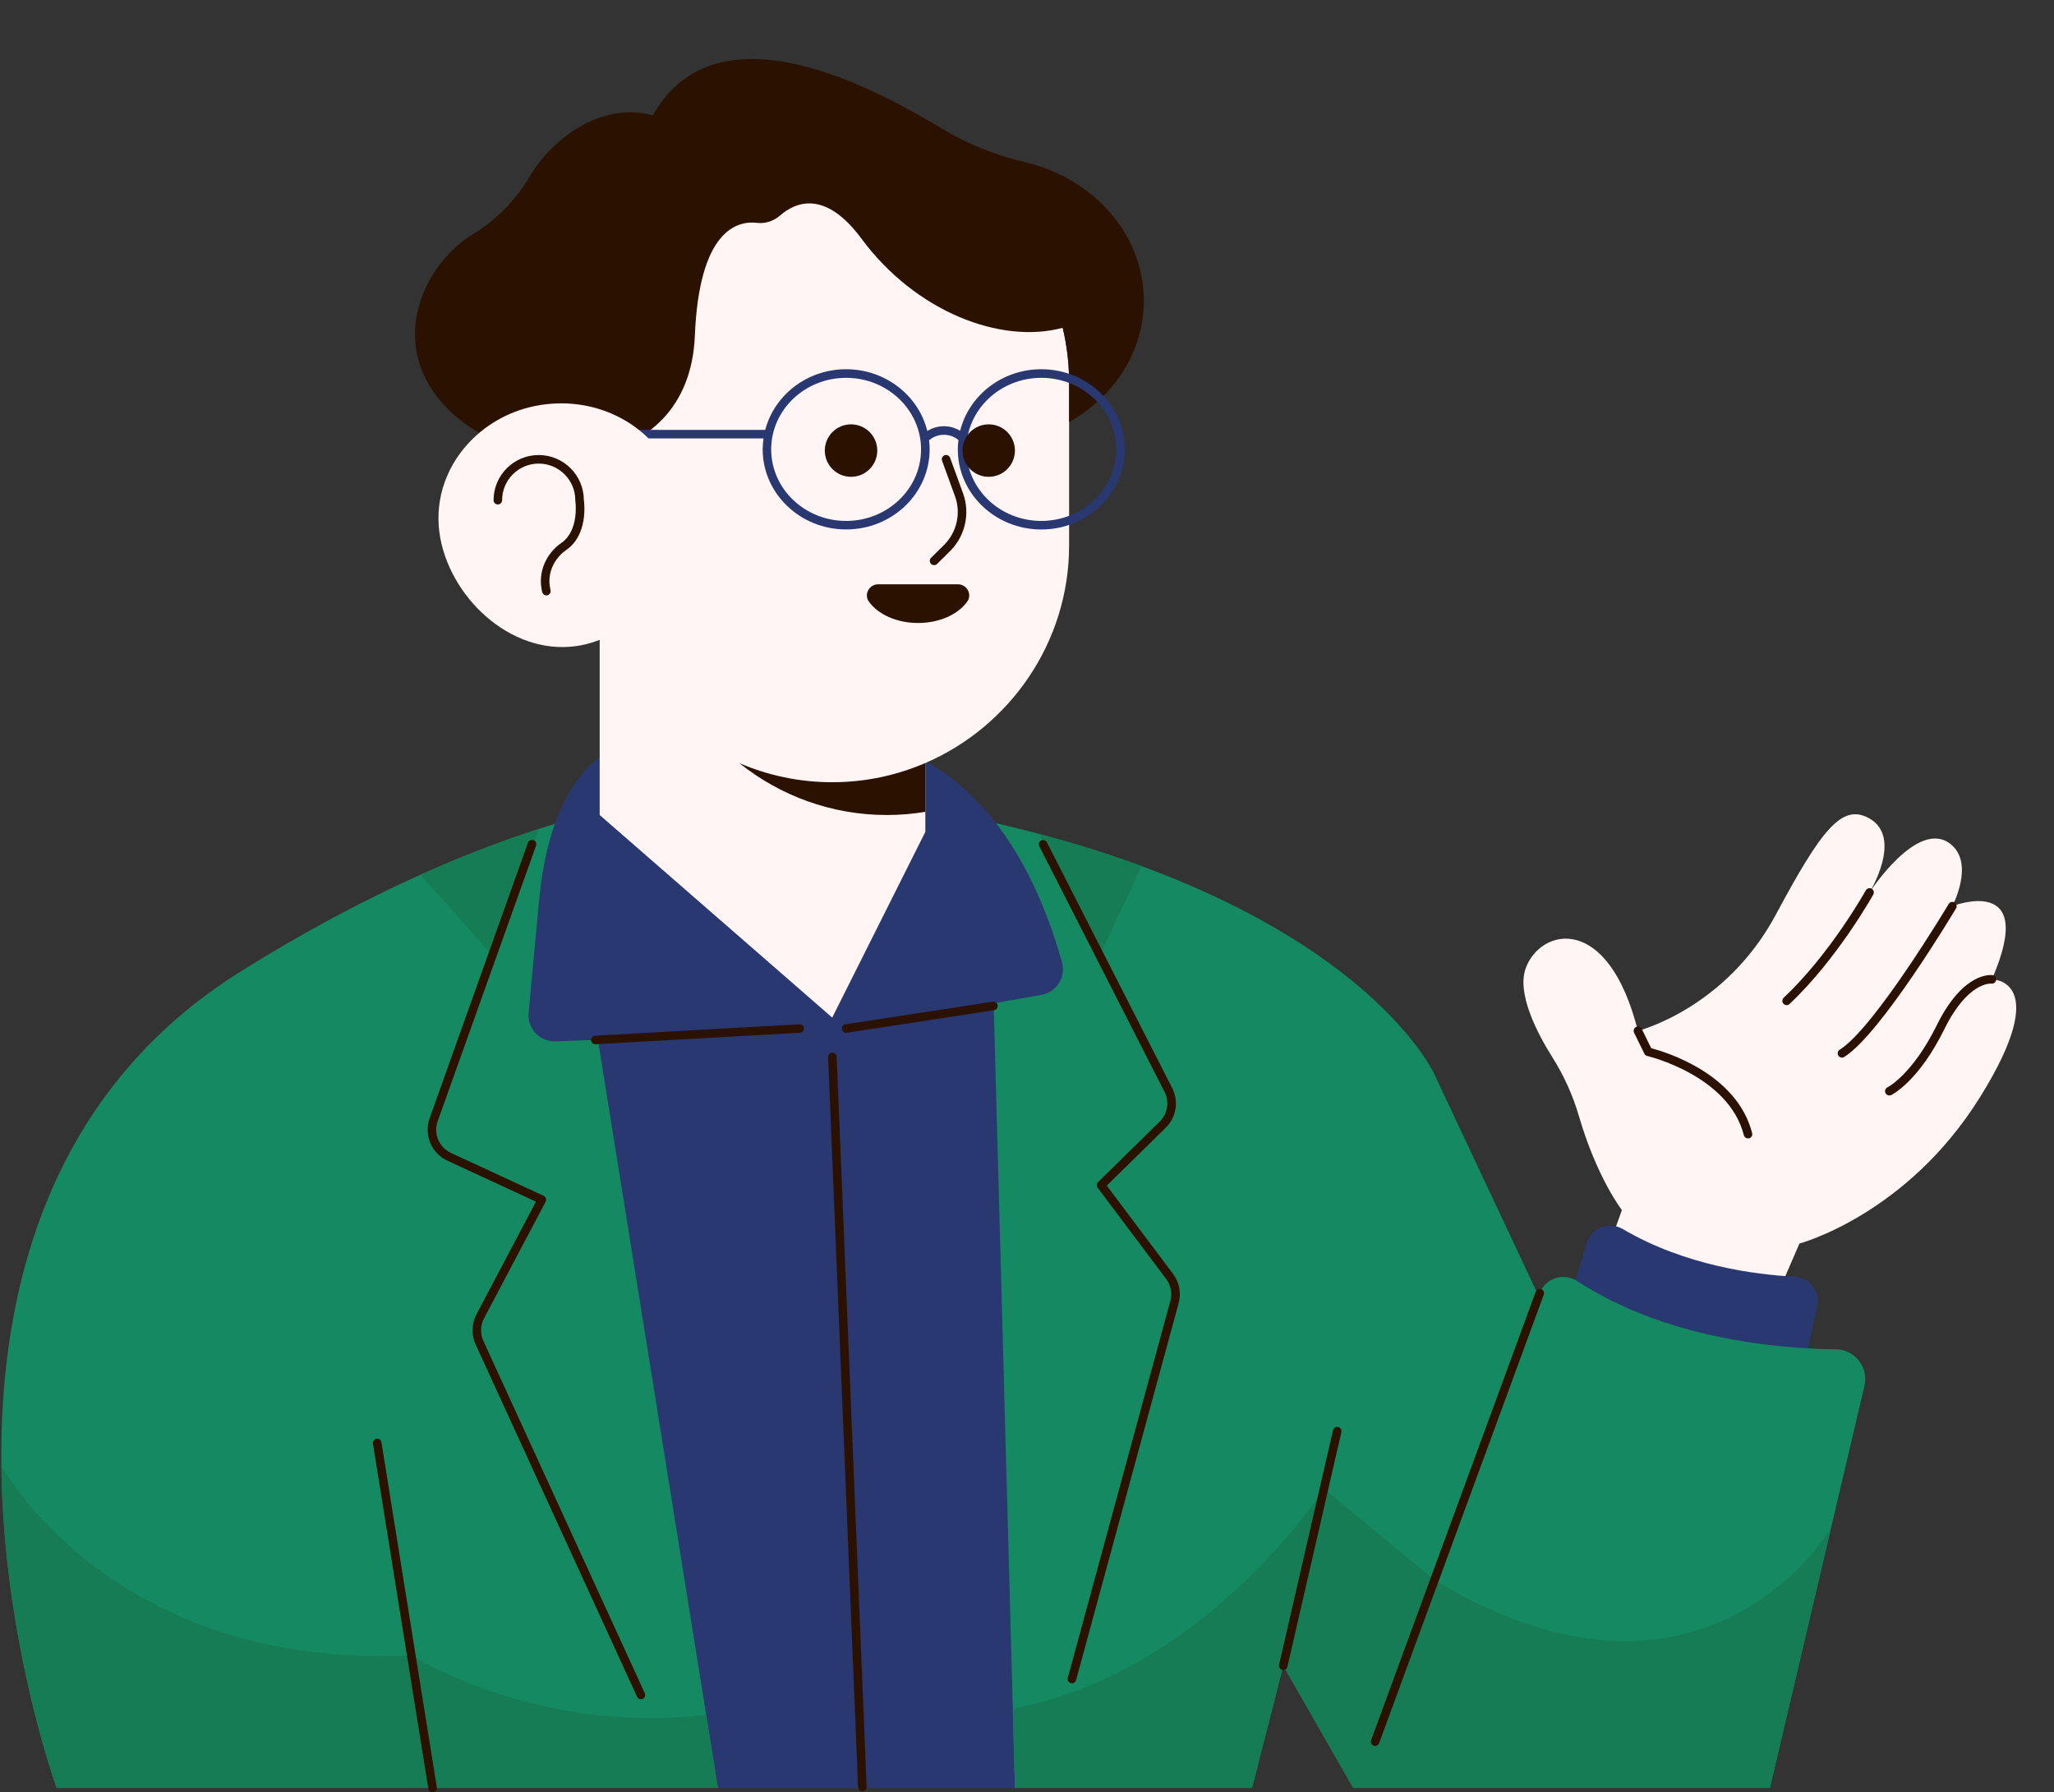 <?xml version="1.0" encoding="UTF-8" standalone="no"?><svg xmlns="http://www.w3.org/2000/svg" xmlns:xlink="http://www.w3.org/1999/xlink" fill="#000000" height="418.8" preserveAspectRatio="xMidYMid meet" version="1" viewBox="-0.3 -13.8 480.0 418.8" width="480" zoomAndPan="magnify"><rect x="-0.3" y="-13.8" width="480.0" height="418.8" fill="#333333" stroke="none"/><g id="change1_1"><path d="M375.32,278.49l3.4-9.53c0,0-5.82-7.46-10.04-21.95c-1.4-4.79-3.45-9.37-6.11-13.59 c-3.79-6.01-8.44-15.12-6.32-20.97c3.4-9.36,19.23-13.11,26.21,14.64c0,0,20.39-5.09,32.2-27.09 c10.69-19.92,15.49-26.21,21.93-22.53c7.88,4.51,0,17.28,0,17.28s11.37-17.6,19.06-11.21c5.52,4.58,0.28,14.41,0.28,14.41 s20.17-7.91,9.25,17.11c0,0,14.47-0.19-2.72,27.45s-42.25,34.28-42.25,34.28l-6.92,16L375.32,278.49z" fill="#fff5f5"/></g><g id="change2_1"><path d="M334.92,237.27l-24.96,97.57l-2.66,10.42l-7.68,30.03l-0.03,0.14v0.01l-7.31,28.57H12.96 c0,0-12.49-34.13-12.94-75.31c-0.01-0.01-0.01-0.01-0.01-0.01c-0.35-32.12,6.62-68.53,32.57-96.34c6.5-6.97,14.2-13.39,23.27-19.08 c15.13-9.48,29.23-16.89,42.12-22.67c10-4.49,19.28-8,27.75-10.73c1.22-0.4,2.43-0.78,3.62-1.14c0.64-0.19,1.28-0.38,1.91-0.57 c8.17-2.43,15.51-4.12,21.93-5.28c19.77-3.62,30.85-2.31,30.85-2.31c4.68,0.5,9.23,1.06,13.63,1.67 c12.02,1.64,23.02,3.64,33.09,5.92v0.01l1.71,0.39c3.45,0.8,6.79,1.63,10.02,2.49c8.77,2.33,16.75,4.87,24,7.55 C322.34,209.14,334.92,237.27,334.92,237.27z" fill="#158962"/></g><g id="change3_1"><path d="M424.36,291.51l-2.3,10.34c-0.57,2.56-2.8,4.41-5.42,4.51c-21.56,0.83-39.31-8.76-46.67-13.46 c-2.18-1.4-3.18-4.07-2.42-6.54l2.97-9.69c1.09-3.56,5.22-5.15,8.43-3.26c14.55,8.56,31,10.65,40.06,11.12 C422.58,284.7,425.14,288.03,424.36,291.51z M197.43,158.97l0.23,13.27c-4.4-0.61-8.95-1.17-13.62-1.67c0,0-11.08-1.31-30.85,2.31 c0,0,0,0,0,0l-8.47-12.21c0,0-15.99,3.06-19.06,36.09l-2.43,26.16c-0.34,3.64,2.6,6.75,6.25,6.62l9.95-0.35l25.3,157.76l1,6.24 l1.74,10.82h69.42l-0.3-10.99l-0.19-7.04l-4.49-165.33l0,0l11.18-1.98c3.53-0.62,5.76-4.17,4.79-7.62 C232.5,156.6,197.43,158.97,197.43,158.97z" fill="#2a3872"/></g><g id="change2_2"><path d="M435.4,310.06l-8.2,34.87l-3.69,15.69l-5.1,21.67l-5.11,21.72h-97.36l-16.35-28.57v-0.01l-6.91-12.07 l-2.61-4.56l1.45-3.94l43.4-117.59l24.35,51.79l0.25-0.67c1.33-3.52,5.58-4.89,8.74-2.83c20.9,13.6,47.08,15.8,60.46,15.94 C433.17,301.55,436.42,305.73,435.4,310.06z" fill="#158962"/></g><g id="change4_1"><path d="M427.2,344.93l-3.69,15.69l-5.1,21.67l-5.11,21.72h-97.36l-16.35-28.57l-7.31,28.57h-55.4l-0.3-10.99 l-0.19-7.04l0.49-0.62c23.5-4.54,42.17-18.35,54.64-30.5c11.36-11.06,17.57-20.74,17.57-20.74l0.87,0.72l24.46,20.15l0.5,0.41 c25.96,15.71,46.25,16.4,61.1,11.86c20.79-6.35,30.89-22.96,30.89-22.96C427.01,344.51,427.11,344.72,427.2,344.93z M165.72,393.19 l-1-6.24C124.99,391.62,95.81,373,95.81,373c-69.42,3.44-95.31-43.41-95.79-44.3c0.45,41.18,12.94,75.31,12.94,75.31h154.5 L165.72,393.19z M97.97,190.6l16.8,18.82l10.95-29.55C117.25,182.6,107.97,186.11,97.97,190.6z M242.48,181.05l14.21,28.37 l9.79-20.82C259.23,185.92,251.25,183.38,242.48,181.05z" fill="#167c55"/></g><g id="change1_2"><path d="M249.54,75.54v38.09c0,22.73-13.89,42.38-33.6,50.87c-6.69,2.89-14.05,4.49-21.76,4.49 c-7.69,0-15.02-1.59-21.69-4.46c-16.63-7.13-29.12-22.19-32.65-40.36c-0.67-3.41-1.02-6.94-1.02-10.54V75.54 c0-30.45,24.91-55.36,55.36-55.36c8.05,0,15.71,1.74,22.63,4.88c4.25,1.91,8.22,4.35,11.83,7.24c1.62,1.29,3.17,2.67,4.64,4.14 C243.31,46.47,249.54,60.31,249.54,75.54z" fill="#fff5f5"/></g><g id="change5_1"><path d="M267,56.47c0,11.95-6.97,22.44-17.46,28.36v-9.29c0-4.38-0.53-8.64-1.5-12.74 c-14.47,3.91-34.39-3.75-47.04-20.85c-8.55-11.56-15.49-8.44-18.94-5.44c-1.49,1.3-3.44,2.01-5.4,1.77 c-4.76-0.57-13.57,1.77-14.58,26.39c-1.4,33.96-42.51,34.38-58.98,15.78c-12.96-14.63-4.1-32.74,7.11-39.52 c5.57-3.37,10.16-8.14,13.43-13.77c3.95-6.79,15.37-17.61,28.62-14c15.15-26.97,53.13-5.58,67.88,3.28 c5.91,3.55,12.35,6.06,19.06,7.63C255.2,27.84,267,40.92,267,56.47z" fill="#2b1200"/></g><g id="change3_2"><path d="M243.04,72.48c-9.2,0-16.91,6.15-18.96,14.38c-0.87-0.52-2.08-1.02-3.6-1.06c-1.75-0.05-3.13,0.53-4.08,1.11 c-2.03-8.26-9.76-14.43-18.97-14.43c-9.12,0-16.77,6.04-18.9,14.17h-64.64c-0.55,0-1,0.45-1,1s0.45,1,1,1h64.24 c-0.12,0.84-0.2,1.69-0.2,2.55c0,10.32,8.75,18.72,19.51,18.72s19.51-8.4,19.51-18.72c0-0.72-0.05-1.43-0.14-2.13 c0.54-0.45,1.82-1.32,3.62-1.27c1.54,0.04,2.66,0.74,3.25,1.21c-0.09,0.72-0.15,1.45-0.15,2.2c0,10.32,8.75,18.72,19.51,18.72 c10.76,0,19.51-8.4,19.51-18.72S253.8,72.48,243.04,72.48z M197.43,107.93c-9.66,0-17.51-7.5-17.51-16.72 c0-9.22,7.86-16.72,17.51-16.72s17.51,7.5,17.51,16.72C214.94,100.43,207.09,107.93,197.43,107.93z M243.04,107.93 c-9.66,0-17.51-7.5-17.51-16.72c0-9.22,7.86-16.72,17.51-16.72c9.66,0,17.51,7.5,17.51,16.72 C260.55,100.43,252.69,107.93,243.04,107.93z" fill="#2a3872"/></g><g id="change1_3"><path d="M215.94,124.33v56.26l-21.76,43.4l-54.34-47.34v-40.93c-2.18,0.86-4.49,1.42-6.9,1.61 c-15.63,1.23-29.55-13.47-30.7-28.09c-0.65-8.34,2.89-16.1,8.96-21.45c4.56-4.05,10.55-6.72,17.26-7.24 c6.89-0.54,13.38,1.26,18.59,4.69c6.61,4.36,11.16,11.36,11.8,19.54c0.52,6.59-1.53,13.59-5.35,19.42L215.94,124.33z" fill="#fff5f5"/></g><g id="change5_2"><path d="M215.94,164.5v11.41c-2.93,0.49-5.94,0.74-9,0.74c-12.99,0-24.98-4.54-34.45-12.12 c6.67,2.87,14,4.46,21.69,4.46C201.89,168.99,209.25,167.39,215.94,164.5z M198.58,85.36c-3.38,0-6.13,2.74-6.13,6.13 c0,3.38,2.74,6.13,6.13,6.13s6.13-2.74,6.13-6.13C204.71,88.1,201.96,85.36,198.58,85.36z M230.75,85.36 c-3.38,0-6.13,2.74-6.13,6.13c0,3.38,2.74,6.13,6.13,6.13s6.13-2.74,6.13-6.13C236.88,88.1,234.14,85.36,230.75,85.36z M204.9,122.74c-2.07,0-3.36,2.34-2.16,4.03c2.11,2.97,6.47,5.01,11.5,5.01c5.04,0,9.4-2.04,11.5-5.01c1.2-1.69-0.09-4.03-2.16-4.03 H204.9z M127.38,125.33c-0.47,0-0.88-0.33-0.98-0.8l-0.11-0.53c-0.83-4.12,0.98-8.42,4.62-10.95c4.24-2.95,3.25-9.75,3.24-9.82 c-0.01-0.05-0.01-0.1-0.01-0.15c0-4.72-3.84-8.55-8.55-8.55c-4.72,0-8.55,3.84-8.55,8.55c0,0.55-0.45,1-1,1s-1-0.45-1-1 c0-5.82,4.73-10.55,10.55-10.55c5.79,0,10.51,4.69,10.55,10.48c0.13,0.9,0.97,8.18-4.09,11.69c-2.98,2.07-4.47,5.57-3.8,8.91 l0.11,0.53c0.11,0.54-0.24,1.07-0.78,1.18C127.51,125.33,127.44,125.33,127.38,125.33z M218.69,117.98l3.03-3 c3.55-3.52,4.74-8.82,3.03-13.52l-3.02-8.28c-0.19-0.52-0.76-0.78-1.28-0.6c-0.52,0.19-0.79,0.76-0.6,1.28l3.02,8.28 c1.45,3.96,0.44,8.44-2.56,11.41l-3.03,3c-0.39,0.39-0.4,1.02-0.01,1.41c0.2,0.2,0.45,0.3,0.71,0.3 C218.24,118.27,218.49,118.17,218.69,117.98z M408.44,252.2c0.54-0.14,0.86-0.68,0.72-1.21c-3.57-14.03-20.48-19.04-23.59-19.85 l-2.2-4.49c-0.24-0.5-0.84-0.7-1.34-0.46c-0.5,0.24-0.7,0.84-0.46,1.34l2.41,4.9c0.13,0.27,0.38,0.47,0.67,0.53 c0.19,0.04,19.03,4.55,22.57,18.51c0.11,0.45,0.52,0.75,0.97,0.75C408.28,252.23,408.36,252.22,408.44,252.2z M417.9,220.81 c11.13-10.46,19.49-25.43,19.57-25.58c0.27-0.48,0.09-1.09-0.39-1.36c-0.48-0.27-1.09-0.09-1.36,0.39 c-0.08,0.15-8.29,14.85-19.19,25.09c-0.4,0.38-0.42,1.01-0.04,1.41c0.2,0.21,0.46,0.32,0.73,0.32 C417.46,221.08,417.71,220.99,417.9,220.81z M430.69,233.18c8.53-5.34,25.4-33.52,26.12-34.72c0.28-0.47,0.13-1.09-0.35-1.37 c-0.48-0.28-1.09-0.13-1.37,0.35c-0.17,0.29-17.33,28.96-25.46,34.05c-0.47,0.29-0.61,0.91-0.32,1.38c0.19,0.3,0.52,0.47,0.85,0.47 C430.34,233.33,430.52,233.29,430.69,233.18z M441.65,242.09c0.26-0.12,6.41-3.18,12.45-15.44c5.45-11.05,10.84-10.62,10.95-10.6 c0.55,0.08,1.04-0.3,1.13-0.84c0.08-0.55-0.29-1.06-0.83-1.14c-0.28-0.04-6.83-0.9-13.04,11.7c-5.7,11.55-11.47,14.49-11.52,14.52 c-0.5,0.24-0.71,0.84-0.47,1.33c0.17,0.36,0.53,0.57,0.9,0.57C441.36,242.18,441.51,242.15,441.65,242.09z M321.99,393.53 l38.47-104.79c0.19-0.52-0.08-1.09-0.59-1.28c-0.52-0.19-1.09,0.08-1.28,0.59l-38.47,104.79c-0.19,0.52,0.08,1.09,0.59,1.28 c0.11,0.04,0.23,0.06,0.34,0.06C321.46,394.18,321.84,393.93,321.99,393.53z M300.56,375.66l12.61-54.8 c0.12-0.54-0.21-1.08-0.75-1.2c-0.54-0.12-1.08,0.21-1.2,0.75l-12.61,54.8c-0.12,0.54,0.21,1.08,0.75,1.2 c0.08,0.02,0.15,0.03,0.23,0.03C300.05,376.44,300.46,376.12,300.56,375.66z M100.95,405c0.54-0.09,0.92-0.6,0.83-1.15l-12.94-80.61 c-0.09-0.55-0.6-0.92-1.15-0.83c-0.55,0.09-0.92,0.6-0.83,1.15l12.94,80.61c0.08,0.49,0.5,0.84,0.99,0.84 C100.84,405.01,100.9,405.01,100.95,405z M149.89,383.2c0.5-0.23,0.72-0.82,0.49-1.33l-37.72-82.32c-0.77-1.67-0.71-3.65,0.15-5.28 l14.4-27.26c0.13-0.24,0.15-0.53,0.06-0.79s-0.28-0.47-0.53-0.59l-21.64-10.01c-2.73-1.26-4.1-4.37-3.19-7.21l23.06-64.6 c0.19-0.52-0.09-1.09-0.61-1.28c-0.52-0.18-1.09,0.09-1.28,0.61l-23.07,64.63c-1.22,3.82,0.6,7.98,4.25,9.66l20.69,9.57l-13.9,26.33 c-1.15,2.17-1.22,4.81-0.2,7.04l37.72,82.32c0.17,0.37,0.53,0.58,0.91,0.58C149.61,383.29,149.76,383.26,149.89,383.2z M251.17,378.81l23.96-88.08c0.65-2.39,0.17-4.9-1.32-6.88l-15.47-20.6l13.76-13.5c2.5-2.45,3.11-6.19,1.52-9.31l-29.27-57.4 c-0.25-0.49-0.85-0.69-1.34-0.44c-0.49,0.25-0.69,0.85-0.44,1.34l29.27,57.4c1.19,2.34,0.73,5.14-1.14,6.97l-14.39,14.12 c-0.36,0.35-0.4,0.91-0.1,1.31l16,21.31c1.11,1.48,1.47,3.36,0.99,5.15l-23.96,88.08c-0.15,0.53,0.17,1.08,0.7,1.23 c0.09,0.02,0.18,0.04,0.26,0.04C250.65,379.55,251.05,379.25,251.17,378.81z M138.88,230.21l47.76-2.67 c0.55-0.03,0.97-0.5,0.94-1.05c-0.03-0.55-0.5-0.97-1.05-0.94l-47.76,2.67c-0.55,0.03-0.97,0.5-0.94,1.05 c0.03,0.53,0.47,0.94,1,0.94C138.84,230.21,138.86,230.21,138.88,230.21z M197.58,227.54l34.43-5.28c0.55-0.08,0.92-0.59,0.84-1.14 c-0.08-0.55-0.6-0.92-1.14-0.84l-34.43,5.28c-0.55,0.08-0.92,0.59-0.84,1.14c0.08,0.5,0.5,0.85,0.99,0.85 C197.48,227.55,197.53,227.54,197.58,227.54z M201.26,404.74c0.55-0.02,0.98-0.49,0.96-1.04l-7-170.55 c-0.02-0.55-0.49-0.99-1.04-0.96c-0.55,0.02-0.98,0.49-0.96,1.04l7,170.55c0.02,0.54,0.46,0.96,1,0.96 C201.23,404.74,201.25,404.74,201.26,404.74z" fill="#2b1200"/></g></svg>